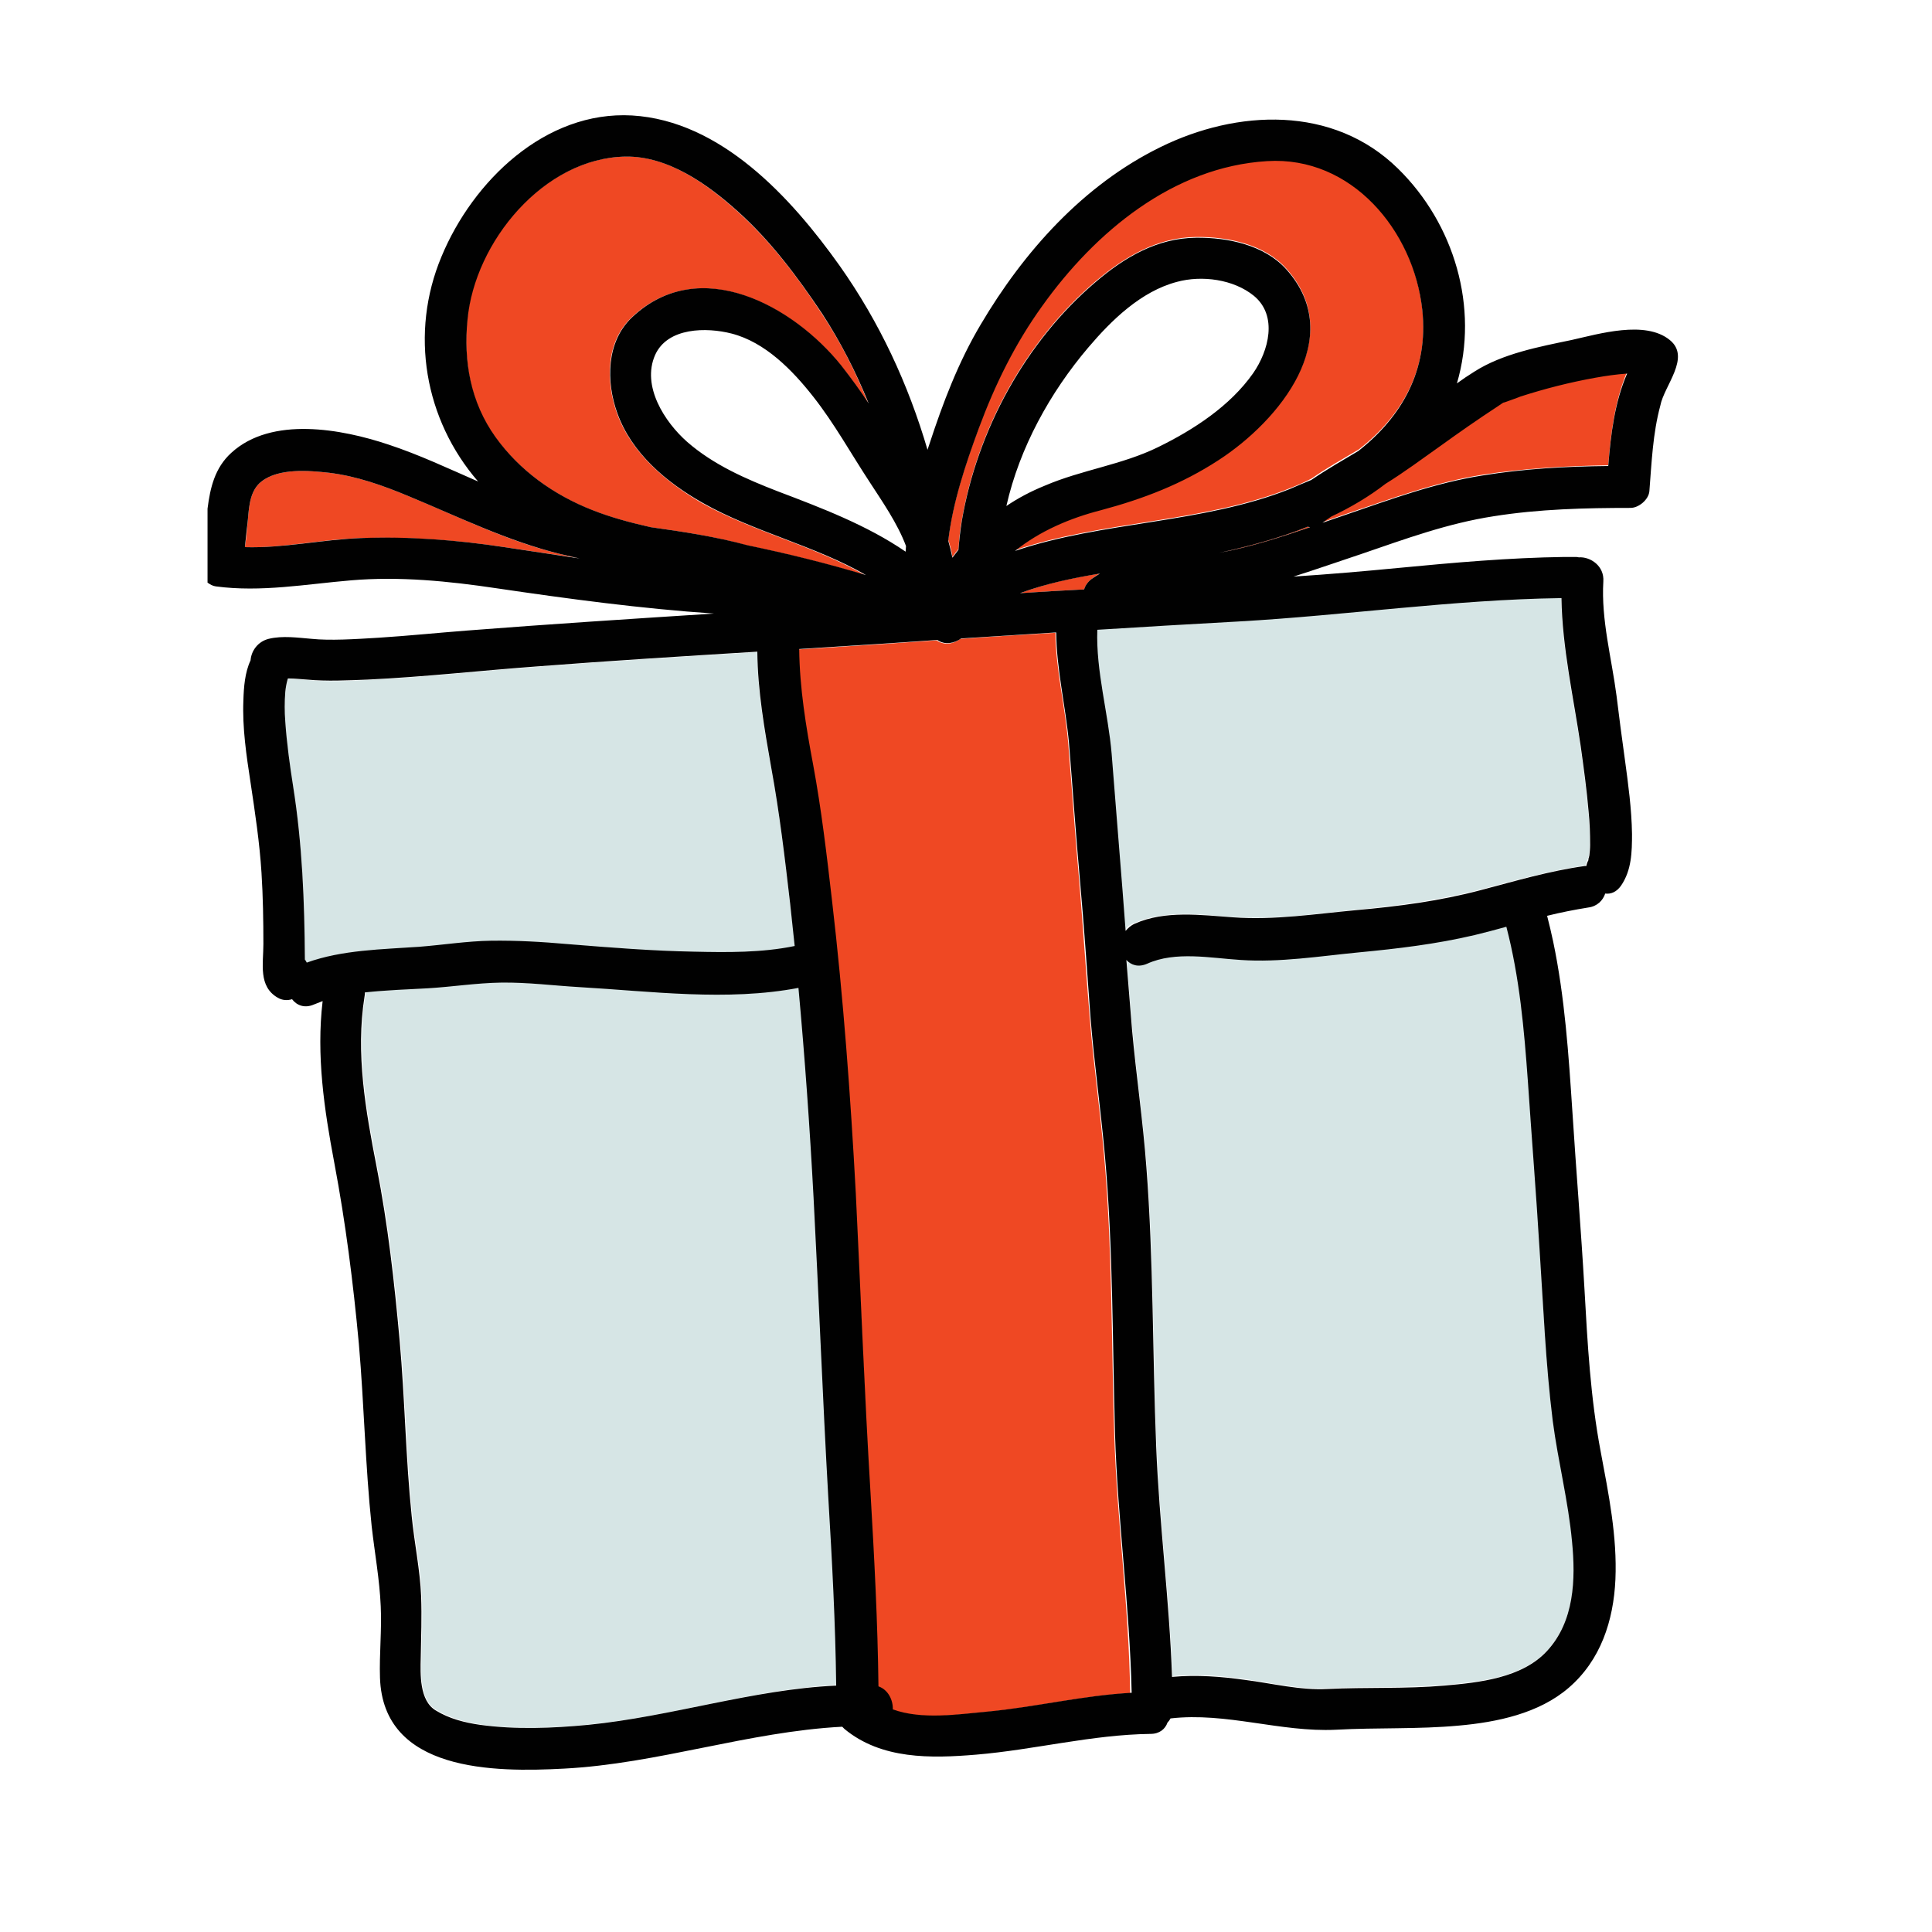<svg version="1.1" id="Layer_1" xmlns="http://www.w3.org/2000/svg" xmlns:xlink="http://www.w3.org/1999/xlink" x="0px" y="0px" width="100" height="100" viewBox="0 0 512 512" enable-background="new 0 0 512 512" xml:space="preserve" style="fill: rgb(0, 0, 0);">
<g>
	<g>
		<g>
			<path fill="#D6E5E5" d="M421.1,226.6c0.1-0.9,0.2-1.9,0.2-2.8c0-2.9-0.1-5.8-0.4-8.8c-0.5-5.8-1.3-11.6-2.1-17.4&#10;&#9;&#9;&#9;&#9;c-1.9-12.8-4.9-26.1-5.1-39.2c-28.6,0.4-57.2,4.6-85.8,6.2c-12.5,0.7-24.9,1.5-37.4,2.2c-0.4,10.9,2.9,22.1,3.8,32.9&#10;&#9;&#9;&#9;&#9;c1,12.1,1.9,24.2,2.9,36.4c0.3,3.5,0.6,7,0.8,10.5c0.5-0.8,1.3-1.5,2.4-1.9c8.1-3.6,17.6-2.4,26.1-1.7&#10;&#9;&#9;&#9;&#9;c10.9,0.8,21.8-0.8,32.6-1.9c11.3-1.1,22-2.5,33-5.3c9.1-2.4,18.2-5,27.6-6.4c0.1,0,0.2,0,0.4,0c0.2-0.7,0.5-1.4,0.9-2.1&#10;&#9;&#9;&#9;&#9;C420.4,228.5,421,227.3,421.1,226.6z"/>
		</g>
	</g>
	<g>
		<g>
			<path fill="#EF4823" d="M270.3,157.2c5.7-0.4,11.3-0.7,17-1c0.3-1,0.9-1.9,1.9-2.7c0.7-0.6,1.5-1.1,2.3-1.5&#10;&#9;&#9;&#9;&#9;C284.2,153.1,277.1,154.7,270.3,157.2z"/>
		</g>
	</g>
	<g>
		<g>
			<path fill="#EF4823" d="M346.4,139.6c-3.7,1.5-7.4,2.7-11.1,3.8c-4.1,1.2-8.2,2.2-12.3,3.1c8.2-1.4,16.2-4.1,24.1-6.8&#10;&#9;&#9;&#9;&#9;C346.9,139.7,346.7,139.6,346.4,139.6z"/>
		</g>
	</g>
	<g>
		<g>
			<path fill="#D6E5E5" d="M209.4,239.6c-1.4-12.1-2.8-24.1-5-36c-1.9-10.2-3.7-20.5-3.7-30.8c-19.5,1.2-38.9,2.4-58.3,3.9&#10;&#9;&#9;&#9;&#9;c-15,1.1-30,2.8-45,3.5c-5.3,0.3-10.7,0.5-16,0c-1.6-0.1-3.3-0.3-4.9-0.3h-0.2c0,0.1-0.1,0.2-0.1,0.3c-0.3,1.1-0.5,2.2-0.6,3.3&#10;&#9;&#9;&#9;&#9;c-0.2,2.6-0.2,5.2,0,7.8c0.4,5.8,1.1,11.6,2.1,17.3c2.4,15.2,3,30.4,3.1,45.8c0.2,0.2,0.4,0.5,0.5,0.8c9.5-3.4,20.1-3.5,30-4.2&#10;&#9;&#9;&#9;&#9;c6.3-0.4,12.5-1.5,18.9-1.6c6.8-0.1,13.6,0.4,20.4,0.9c11.1,0.9,22.3,1.7,33.4,2c8.8,0.2,18,0.3,26.7-1.5&#10;&#9;&#9;&#9;&#9;C210.3,247,209.9,243.3,209.4,239.6z"/>
		</g>
	</g>
	<g>
		<g>
			<path fill="#EF4823" d="M422.8,99.9c-6.7,1.2-13.4,2.9-19.9,5c-1.3,0.4-2.6,0.8-3.8,1.4c-0.5,0.2-0.7,0.3-0.7,0.2&#10;&#9;&#9;&#9;&#9;c-0.2,0.1-0.6,0.4-1.5,1c-5.2,3.4-10.2,7-15.2,10.5c-4.8,3.4-9.5,6.9-14.5,10c-4.4,3.4-9.3,6.3-14.4,8.7&#10;&#9;&#9;&#9;&#9;c-0.8,0.6-1.6,1.1-2.4,1.7c0,0,0,0-0.1,0c2.2-0.7,4.3-1.5,6.4-2.2c12.1-4.1,23.6-8.4,36.2-10.4c11-1.7,22.1-2.3,33.3-2.5&#10;&#9;&#9;&#9;&#9;c0.7-8.6,1.7-16.9,5-24.8C428.4,99,425.6,99.4,422.8,99.9z"/>
		</g>
	</g>
	<g>
		<g>
			<path fill="#D6E5E5" d="M416.7,408.5c-1-10.8-3.7-21.2-5.1-31.9c-2-15.2-2.6-30.4-3.5-45.7c-0.9-14.9-2.1-29.7-3.1-44.6&#10;&#9;&#9;&#9;&#9;c-1-13.7-2.2-27.5-5.7-40.9c-2.8,0.7-5.6,1.5-8.4,2.2c-10.2,2.5-20.3,3.7-30.8,4.6c-10.3,1-20.8,2.7-31.2,2&#10;&#9;&#9;&#9;&#9;c-7.9-0.5-17.3-2.4-24.8,1c-2.3,1-4.2,0.4-5.5-1c0.5,6.2,0.9,12.4,1.5,18.5c1.1,12.2,2.8,24.3,3.8,36.4&#10;&#9;&#9;&#9;&#9;c1.9,24.7,1.6,49.4,2.6,74.1c0.8,20.4,3.5,40.7,4.2,61c6.5-0.6,13-0.1,19.4,0.8c7.1,1,14.6,2.8,21.8,2.4c10.3-0.5,20.7,0,31-0.9&#10;&#9;&#9;&#9;&#9;c9.2-0.8,20.6-1.9,27.2-9.2C417.2,429.6,417.6,418.5,416.7,408.5z"/>
		</g>
	</g>
	<g>
		<g>
			<path fill="#D6E5E5" d="M219.7,396.6c-1.5-26.5-2.5-52.9-3.9-79.4c-1-18.6-2.3-37-4-55.5c-18.9,3.6-39,0.9-58-0.2&#10;&#9;&#9;&#9;&#9;c-7-0.4-13.9-1.2-20.8-1.2c-6.5,0.1-12.8,1-19.3,1.5c-5.5,0.4-11.2,0.5-16.8,1.1c0,0.4,0,0.7-0.1,1.1&#10;&#9;&#9;&#9;&#9;c-2.4,15.1,0.3,30.3,3.2,45.1c3,15.3,4.7,30.5,6.1,46c1.4,15.5,1.6,31.2,3.2,46.6c0.7,7.1,2.2,14.1,2.5,21.2&#10;&#9;&#9;&#9;&#9;c0.2,5.5,0,10.8-0.1,16.3c-0.1,4.4-0.5,11.4,4,14c3.6,2.1,7.6,3.2,11.7,3.8c9.5,1.4,19.2,0.9,28.7,0c22.1-2.1,43.7-9.4,65.9-10.5&#10;&#9;&#9;&#9;&#9;C221.6,429.9,220.6,413.2,219.7,396.6z"/>
		</g>
	</g>
	<g>
		<g>
			<path fill="#EF4823" d="M163.5,109.5c-3-8.4-3-19,4-25.5c17.8-16.6,42.6-3,55.3,12.8c2.6,3.2,5,6.6,7.3,10.1&#10;&#9;&#9;&#9;&#9;c-3.3-8.3-7.4-16.4-12.4-23.9c-6.4-9.7-13.6-19.2-22.3-27c-8-7.2-18.5-14.8-29.8-14.5c-21.6,0.4-40,22.6-41.8,43.2&#10;&#9;&#9;&#9;&#9;c-1,11.1,0.8,22,7.4,31.1c6.4,8.8,15.4,15.3,25.5,19.3c5,2,10.3,3.4,15.6,4.6c8.6,1.2,17.2,2.5,25.5,4.8c0,0,0,0,0,0&#10;&#9;&#9;&#9;&#9;c10.6,2.2,21.1,4.8,31.4,7.9c-13.5-7.8-29.8-11.5-43.4-19.2C176.6,127.8,167.3,120.1,163.5,109.5z"/>
		</g>
	</g>
	<g>
		<g>
			<path fill="#EF4823" d="M148.4,146.8c-14.1-3.4-26.7-9.8-40.1-15.3c-6.7-2.8-13.7-5.3-21-6.2c-5.4-0.6-13.4-1.3-18,2.3&#10;&#9;&#9;&#9;&#9;c-3,2.3-3.3,6.5-3.6,10c-0.2,2.5-0.4,5-0.8,7.4c10.2,0.3,20.4-2.1,30.6-2.4c12.7-0.4,25.6,0.5,38.2,2.4c6.6,1,13.2,2,19.9,2.9&#10;&#9;&#9;&#9;&#9;C151.9,147.6,150.1,147.2,148.4,146.8z"/>
		</g>
	</g>
	<g>
		<g>
			<path fill="#EF4823" d="M376.9,81.8c-2.3-20.9-18.7-40.7-41.1-39.3c-24.9,1.5-45.6,18.8-59.6,38.4c-7.2,10-12.6,20.9-16.8,32.4&#10;&#9;&#9;&#9;&#9;c-3.5,9.5-6.9,19.6-8.1,29.8c0.5,1.5,0.9,3,1.1,4.5c0.5-0.7,1-1.4,1.6-2.1c0.2-2.6,0.4-5.2,0.9-7.7c4.1-24,16.9-47.5,35.5-63.3&#10;&#9;&#9;&#9;&#9;c7.7-6.5,16.3-11.6,26.6-11.7c8.3-0.1,18.1,1.9,23.9,8.4c16.2,18.1-1.9,40.1-17.9,50.5c-9.8,6.4-19.9,10.3-31.2,13.3&#10;&#9;&#9;&#9;&#9;c-8.3,2.2-16.2,5.6-22.8,10.8c23.4-7.9,49.7-7.2,72.8-16.4c2-0.8,3.9-1.6,5.8-2.6c4-2.8,8.3-5.2,12.5-7.7&#10;&#9;&#9;&#9;&#9;C371.3,110.4,378.8,98,376.9,81.8z"/>
		</g>
	</g>
	<g>
		<g>
			<path fill="#EF4823" d="M295.3,380.3c-0.8-24.7-0.5-49.5-2.7-74.1c-1.1-12.2-2.8-24.2-3.8-36.4c-1-12.1-1.8-24.3-2.8-36.4&#10;&#9;&#9;&#9;&#9;c-1.1-12.1-1.9-24.2-2.9-36.3c-0.8-9.9-3.3-19.5-3.4-29.4c-8.4,0.5-16.8,1-25.2,1.6c-1.8,1.4-4.3,1.8-6.3,0.4&#10;&#9;&#9;&#9;&#9;c-4.4,0.3-8.7,0.6-13.1,0.9c-7.8,0.5-15.7,1-23.5,1.5c0.1,10.3,1.9,20.5,3.7,30.7c2.2,12,3.6,23.9,5,36&#10;&#9;&#9;&#9;&#9;c2.9,25.8,4.9,51.6,6.3,77.6c1.4,26.5,2.4,52.9,3.9,79.4c1,17.1,1.9,34.1,2.1,51.2c2.6,1,4,3.7,3.8,6.1c7.7,2.8,17.3,1.3,25,0.6&#10;&#9;&#9;&#9;&#9;c12.8-1.2,25.3-4.3,38.1-5C299.2,425.8,296,403.1,295.3,380.3z"/>
		</g>
	</g>
	<g>
		<g>
			<path fill="#010101" d="M442.5,90.1c-6.5-5.3-18.8-1.6-26,0c-8.6,1.8-18.3,3.6-25.8,8.4c-1.6,1-3.1,2-4.6,3.1&#10;&#9;&#9;&#9;&#9;c5.9-20.1-0.7-42.3-15.6-56.9C353.3,27.8,327.8,29,307.5,39c-20.4,10-36.2,27.7-47.6,47c-5.9,9.9-10,20.7-13.6,31.7&#10;&#9;&#9;&#9;&#9;c-0.2,0.5-0.3,1-0.5,1.5c-5.1-17.4-12.7-33.8-23.3-48.8c-12.8-18-31.4-38.4-55-39.8C144.5,29.3,125.3,48,117,68&#10;&#9;&#9;&#9;&#9;c-8.5,20.3-4.5,43.2,9.7,59.6c-7.8-3.4-15.6-7.1-23.8-9.8c-12.3-4.1-30.9-7.6-41.6,2.2c-4.4,4-5.6,9.3-6.3,14.8v19.6&#10;&#9;&#9;&#9;&#9;c0.7,0.5,1.4,0.9,2.2,1c12,1.6,23.9-0.6,35.8-1.6c12.8-1.1,25.9,0.2,38.6,2.1c19,2.8,38.3,5.4,57.6,6.7&#10;&#9;&#9;&#9;&#9;c-21.8,1.4-43.6,2.8-65.4,4.5c-7.8,0.6-15.6,1.4-23.4,1.9c-6.6,0.4-12.9,0.8-17.8,0.3c-3.7-0.3-7.7-0.9-11.4,0&#10;&#9;&#9;&#9;&#9;c-2.8,0.7-4.6,3.1-4.8,5.7c-1.5,3.2-1.8,7.1-1.9,10.6c-0.3,7.3,0.8,14.6,1.9,21.8c1.2,8,2.4,15.9,2.9,23.9&#10;&#9;&#9;&#9;&#9;c0.4,6.3,0.5,12.6,0.5,18.9c0,5.2-1.4,11.2,3.8,14.2c1.2,0.7,2.5,0.8,3.8,0.4c1.2,1.6,3.3,2.5,5.8,1.4c0.8-0.3,1.5-0.6,2.3-0.9&#10;&#9;&#9;&#9;&#9;c-1.7,14.4,0.4,28.6,3.1,42.9c3,15.9,5,31.7,6.5,47.9c1.4,16.1,1.7,32.3,3.4,48.4c0.8,7.1,2.1,14.1,2.4,21.2&#10;&#9;&#9;&#9;&#9;c0.3,6.3-0.4,12.6-0.2,18.9c0.8,25,30.3,25.1,48.8,24.1c24.9-1.3,48.8-9.8,73.7-11.1c0.2,0.2,0.4,0.4,0.6,0.6&#10;&#9;&#9;&#9;&#9;c9.8,8.1,22.9,7.8,34.9,6.8c15.5-1.3,30.6-5.3,46.2-5.5c2.4,0,3.9-1.3,4.5-3c0.3-0.3,0.6-0.7,0.8-1.1c14.8-1.7,29.1,3.7,43.8,3&#10;&#9;&#9;&#9;&#9;c10.9-0.6,21.8-0.1,32.6-1.1c10.1-0.9,21.2-3.2,29.1-10c8.5-7.3,11.9-17.8,12.4-28.7c0.5-11.4-1.8-22.7-3.9-33.9&#10;&#9;&#9;&#9;&#9;c-2.7-14.2-3.5-28.7-4.3-43.1c-0.9-15.7-2.2-31.3-3.2-47c-1-15.1-2-30.3-5.1-45.1c-0.5-2.3-1-4.5-1.6-6.8&#10;&#9;&#9;&#9;&#9;c3.6-0.9,7.2-1.6,10.9-2.2c2.4-0.3,3.9-1.9,4.5-3.7c1.5,0.2,3-0.4,4.2-2.1c2.8-4.1,2.9-8.9,2.9-13.7c-0.1-6.6-1-13.2-1.9-19.8&#10;&#9;&#9;&#9;&#9;c-0.8-5.6-1.5-11.2-2.2-16.8c-1.3-10-4.1-20.1-3.5-30.3c0.3-4.1-3.4-6.6-6.5-6.4c-0.4-0.1-0.7-0.1-1.1-0.1h-2.1&#10;&#9;&#9;&#9;&#9;c-0.2,0-0.4,0-0.6,0c-14.7,0.2-29.3,1.5-43.9,2.9c-9.3,0.9-18.6,1.7-27.9,2.3c6-1.9,12-4,18-6c11.7-4,22.8-8.1,35.1-10&#10;&#9;&#9;&#9;&#9;c12-1.9,24.2-2.2,36.2-2.2c2.2,0,4.8-2.2,5-4.4c0.6-7.6,0.9-15.3,2.9-22.7C441,102.2,448.2,94.7,442.5,90.1z M240.1,144.7&#10;&#9;&#9;&#9;&#9;c0,0.5-0.1,1-0.1,1.5c-10.2-7-22.3-11.6-33.9-16c-8.5-3.3-17-7-24-13.1c-6-5.3-12.1-14.8-8.5-23c3.3-7.4,13.7-7.4,20.3-5.7&#10;&#9;&#9;&#9;&#9;c8.9,2.3,16.1,9.7,21.6,16.7c5.6,7.1,10,15.1,15,22.7C233.8,132.9,237.8,138.6,240.1,144.7z M133.7,145&#10;&#9;&#9;&#9;&#9;c-12.5-1.9-25.5-2.9-38.2-2.4c-10.2,0.4-20.4,2.7-30.6,2.4c0.3-2.5,0.5-5,0.8-7.4c0.3-3.5,0.6-7.7,3.6-10&#10;&#9;&#9;&#9;&#9;c4.6-3.6,12.6-2.9,18-2.3c7.3,0.9,14.3,3.4,21,6.2c13.3,5.5,26,11.8,40.1,15.3c1.7,0.4,3.5,0.8,5.2,1.2&#10;&#9;&#9;&#9;&#9;C147,147,140.3,146,133.7,145z M172.4,139.7c-5.3-1.2-10.6-2.6-15.6-4.6c-10.1-4-19.1-10.4-25.5-19.3c-6.6-9.2-8.5-20.1-7.4-31.1&#10;&#9;&#9;&#9;&#9;c1.9-20.6,20.2-42.8,41.8-43.2c11.3-0.2,21.8,7.3,29.8,14.5c8.7,7.8,15.8,17.3,22.3,27c4.9,7.5,9,15.5,12.4,23.9&#10;&#9;&#9;&#9;&#9;c-2.3-3.5-4.7-6.8-7.3-10.1c-12.7-15.8-37.5-29.5-55.3-12.8c-7,6.5-7,17.2-4,25.5c3.8,10.6,13,18.3,22.5,23.7&#10;&#9;&#9;&#9;&#9;c13.5,7.7,29.9,11.4,43.4,19.2c-10.3-3.1-20.8-5.7-31.4-7.9c0,0,0,0,0,0C189.6,142.2,181,140.9,172.4,139.7z M81.3,255.1&#10;&#9;&#9;&#9;&#9;c-0.2-0.3-0.3-0.6-0.5-0.8c-0.1-15.4-0.7-30.6-3.1-45.8c-0.9-5.7-1.7-11.5-2.1-17.3c-0.2-2.6-0.2-5.2,0-7.8&#10;&#9;&#9;&#9;&#9;c0.1-1.1,0.3-2.2,0.6-3.3c0-0.1,0.1-0.2,0.1-0.3h0.2c1.6,0,3.3,0.2,4.9,0.3c5.3,0.5,10.7,0.2,16,0c15-0.7,30-2.4,45-3.5&#10;&#9;&#9;&#9;&#9;c19.4-1.5,38.9-2.7,58.3-3.9c0.1,10.4,1.9,20.6,3.7,30.8c2.2,12,3.6,23.9,5,36c0.4,3.7,0.8,7.4,1.2,11.2&#10;&#9;&#9;&#9;&#9;c-8.7,1.8-17.9,1.7-26.7,1.5c-11.1-0.2-22.3-1.1-33.4-2c-6.8-0.6-13.6-1-20.4-0.9c-6.3,0.1-12.6,1.1-18.9,1.6&#10;&#9;&#9;&#9;&#9;C101.3,251.6,90.7,251.7,81.3,255.1z M155.9,457.1c-9.5,0.9-19.2,1.3-28.7,0c-4.1-0.6-8.1-1.6-11.7-3.8c-4.4-2.6-4.1-9.7-4-14&#10;&#9;&#9;&#9;&#9;c0.1-5.5,0.3-10.8,0.1-16.3c-0.3-7.1-1.8-14.1-2.5-21.2c-1.6-15.4-1.8-31.1-3.2-46.6c-1.4-15.5-3.1-30.7-6.1-46&#10;&#9;&#9;&#9;&#9;c-2.9-14.9-5.6-30-3.2-45.1c0.1-0.4,0.1-0.8,0.1-1.1c5.6-0.6,11.3-0.8,16.8-1.1c6.5-0.4,12.8-1.4,19.3-1.5&#10;&#9;&#9;&#9;&#9;c7-0.1,13.9,0.8,20.8,1.2c19,1.1,39.1,3.8,58,0.2c1.7,18.5,3,36.9,4,55.5c1.4,26.5,2.4,52.9,3.9,79.4c1,16.7,1.9,33.3,2.1,50&#10;&#9;&#9;&#9;&#9;C199.6,447.7,178,454.9,155.9,457.1z M261.6,453.6c-7.7,0.7-17.3,2.2-25-0.6c0.1-2.4-1.2-5.2-3.8-6.1&#10;&#9;&#9;&#9;&#9;c-0.2-17.1-1.1-34.1-2.1-51.2c-1.6-26.4-2.6-52.9-3.9-79.4c-1.4-26-3.3-51.8-6.3-77.6c-1.4-12.1-2.8-24.1-5-36&#10;&#9;&#9;&#9;&#9;c-1.9-10.1-3.6-20.4-3.7-30.7c7.8-0.5,15.7-1,23.5-1.5c4.4-0.3,8.7-0.6,13.1-0.9c2,1.4,4.5,0.9,6.3-0.4&#10;&#9;&#9;&#9;&#9;c8.4-0.5,16.8-1.1,25.2-1.6c0.1,9.9,2.5,19.5,3.4,29.4c1,12.1,1.8,24.2,2.9,36.3c1.1,12.1,1.9,24.3,2.8,36.4&#10;&#9;&#9;&#9;&#9;c1,12.2,2.7,24.3,3.8,36.4c2.2,24.6,2,49.4,2.7,74.1c0.7,22.8,3.9,45.6,4.4,68.4C286.9,449.3,274.4,452.4,261.6,453.6z&#10;&#9;&#9;&#9;&#9; M270.3,157.2c6.8-2.5,13.9-4,21.2-5.2c-0.8,0.5-1.5,0.9-2.3,1.5c-1,0.8-1.6,1.7-1.9,2.7C281.6,156.5,276,156.8,270.3,157.2z&#10;&#9;&#9;&#9;&#9; M411.5,376.6c1.4,10.7,4.1,21.1,5.1,31.9c1,10.1,0.6,21.2-6.6,29c-6.6,7.2-18,8.4-27.2,9.2c-10.3,0.9-20.7,0.4-31,0.9&#10;&#9;&#9;&#9;&#9;c-7.2,0.4-14.7-1.5-21.8-2.4c-6.4-0.9-12.9-1.4-19.4-0.8c-0.7-20.4-3.4-40.7-4.2-61c-1-24.7-0.7-49.5-2.6-74.1&#10;&#9;&#9;&#9;&#9;c-0.9-12.2-2.7-24.3-3.8-36.4c-0.5-6.2-1-12.4-1.5-18.5c1.3,1.4,3.2,2,5.5,1c7.5-3.4,16.8-1.5,24.8-1c10.4,0.7,20.9-1,31.2-2&#10;&#9;&#9;&#9;&#9;c10.5-1,20.6-2.2,30.8-4.6c2.8-0.7,5.6-1.4,8.4-2.2c3.5,13.4,4.7,27.1,5.7,40.9c1,14.9,2.2,29.7,3.1,44.6&#10;&#9;&#9;&#9;&#9;C409,346.1,409.6,361.4,411.5,376.6z M413.8,158.5c0.2,13.1,3.2,26.3,5.1,39.2c0.8,5.8,1.6,11.5,2.1,17.4&#10;&#9;&#9;&#9;&#9;c0.3,2.9,0.4,5.8,0.4,8.8c0,1-0.1,1.9-0.2,2.8c-0.1,0.7-0.7,1.9,0.1,0.7c-0.5,0.7-0.8,1.4-0.9,2.1c-0.1,0-0.2,0-0.4,0&#10;&#9;&#9;&#9;&#9;c-9.4,1.3-18.5,4-27.6,6.4c-11,2.9-21.8,4.3-33,5.3c-10.9,1-21.7,2.7-32.6,1.9c-8.5-0.6-18.1-1.9-26.1,1.7&#10;&#9;&#9;&#9;&#9;c-1.1,0.5-1.8,1.2-2.4,1.9c-0.3-3.5-0.5-7-0.8-10.5c-1-12.1-1.9-24.2-2.9-36.4c-0.9-10.8-4.2-22-3.8-32.9&#10;&#9;&#9;&#9;&#9;c12.5-0.8,24.9-1.5,37.4-2.2C356.6,163.1,385.1,158.9,413.8,158.5z M323.1,146.5c4.1-0.9,8.2-1.9,12.3-3.1&#10;&#9;&#9;&#9;&#9;c3.7-1.1,7.4-2.3,11.1-3.8c0.2,0,0.5,0.1,0.7,0.1C339.3,142.4,331.3,145,323.1,146.5z M341.8,129.6c-23.2,9.2-49.5,8.5-72.8,16.4&#10;&#9;&#9;&#9;&#9;c6.6-5.3,14.6-8.7,22.8-10.8c11.2-3,21.4-6.9,31.2-13.3c16-10.4,34.1-32.4,17.9-50.5c-5.8-6.5-15.6-8.5-23.9-8.4&#10;&#9;&#9;&#9;&#9;c-10.4,0.1-19,5.2-26.6,11.7c-18.6,15.8-31.4,39.3-35.5,63.3c-0.4,2.5-0.7,5.1-0.9,7.7c-0.5,0.7-1.1,1.4-1.6,2.1&#10;&#9;&#9;&#9;&#9;c-0.3-1.5-0.7-3-1.1-4.5c1.2-10.2,4.6-20.3,8.1-29.8c4.3-11.6,9.6-22.4,16.8-32.4c14-19.6,34.7-36.9,59.6-38.4&#10;&#9;&#9;&#9;&#9;c22.4-1.4,38.8,18.4,41.1,39.3c1.8,16.2-5.6,28.6-16.9,37.5c-4.2,2.5-8.4,4.9-12.5,7.7C345.7,127.9,343.7,128.8,341.8,129.6z&#10;&#9;&#9;&#9;&#9; M266.7,134.1c3.5-15.5,11.6-30.1,21.7-42c6.2-7.3,14-14.9,23.5-17.4c6.6-1.8,15-0.7,20.4,3.7c6.4,5.3,3.9,14.6-0.2,20.5&#10;&#9;&#9;&#9;&#9;c-6.1,8.7-15.8,15-25.2,19.6c-9.6,4.7-20.2,6-30,10.2C273.2,130.2,269.8,132,266.7,134.1z M426.2,123.5&#10;&#9;&#9;&#9;&#9;c-11.1,0.1-22.2,0.7-33.3,2.5c-12.7,2-24.2,6.3-36.2,10.4c-2.1,0.7-4.3,1.5-6.4,2.2c0,0,0,0,0.1,0c0.8-0.6,1.6-1.2,2.4-1.7&#10;&#9;&#9;&#9;&#9;c5.1-2.4,10-5.3,14.4-8.7c5-3.1,9.7-6.6,14.5-10c5-3.6,10-7.1,15.2-10.5c0.9-0.6,1.3-0.9,1.5-1c0,0,0.2,0,0.7-0.2&#10;&#9;&#9;&#9;&#9;c1.3-0.5,2.6-0.9,3.8-1.4c6.5-2.1,13.2-3.8,19.9-5c2.8-0.5,5.6-0.9,8.4-1.1C427.9,106.6,426.9,114.9,426.2,123.5z"/>
		</g>
	</g>
</g>
</svg>